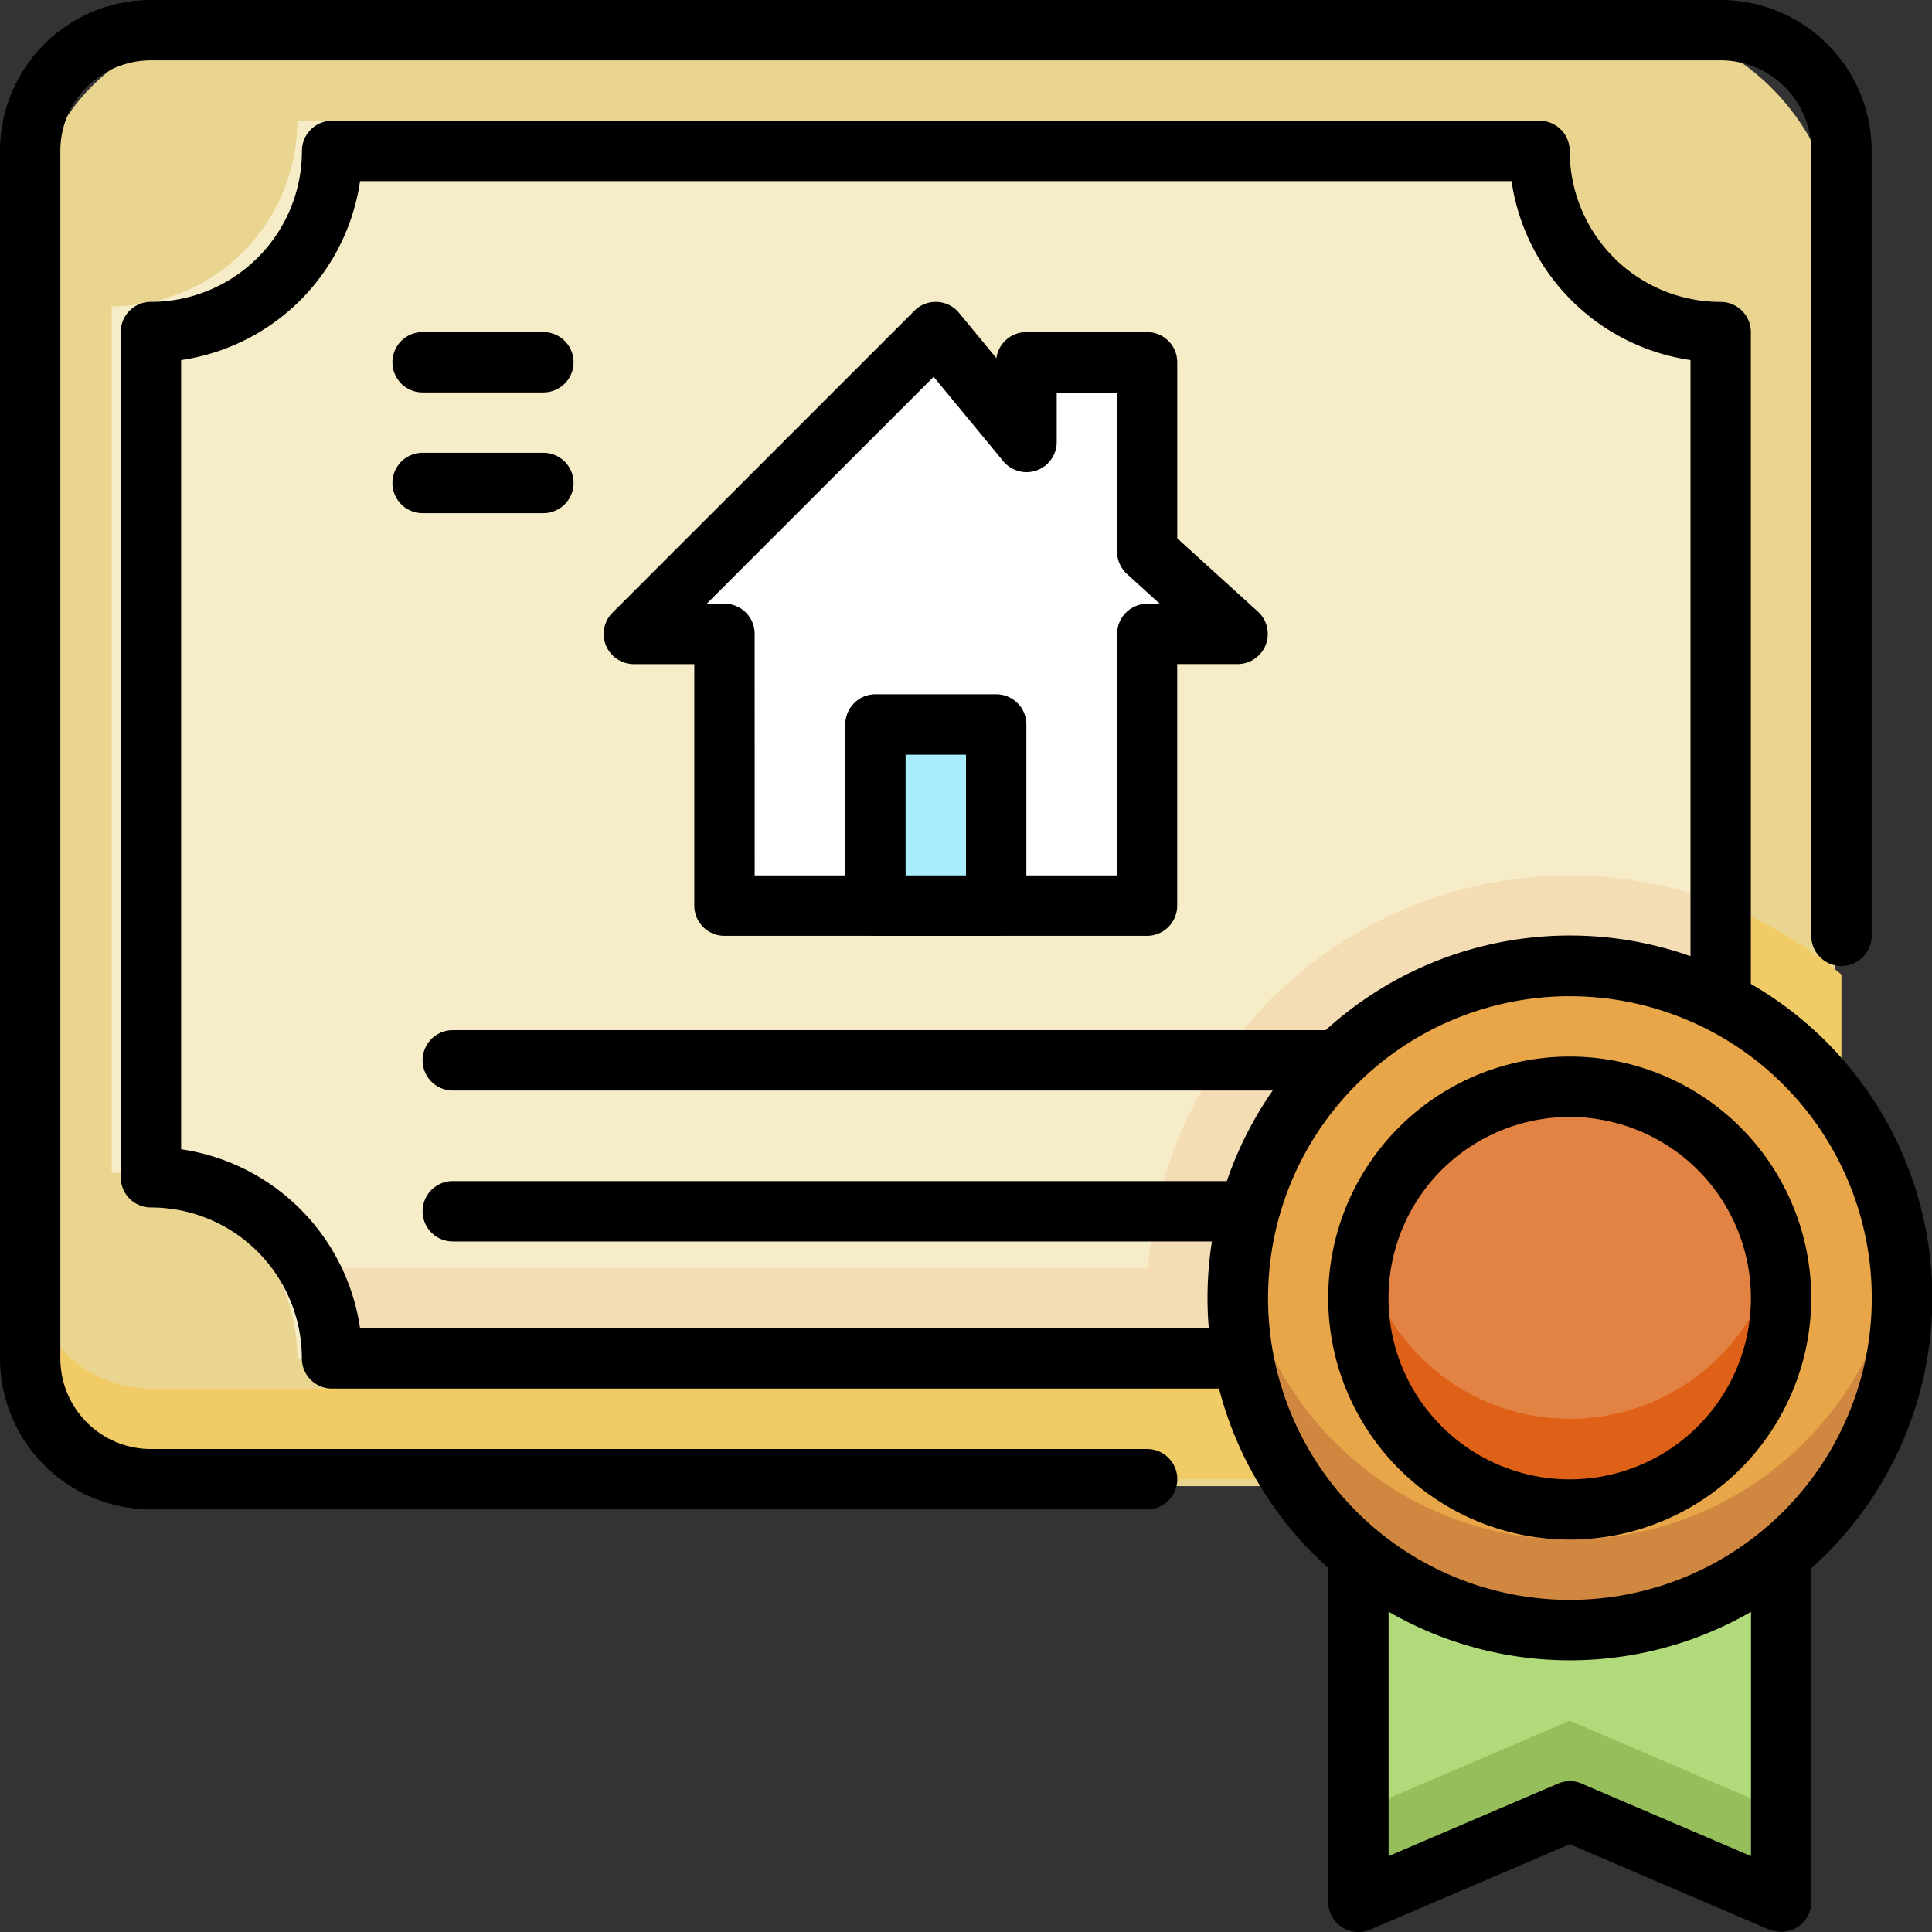 <svg id="_11._Certificate" data-name="11. Certificate" xmlns="http://www.w3.org/2000/svg" width="49.046" height="49.046" viewBox="0 0 49.046 49.046">
  <rect x="0" y="0" width="49.046" height="49.046" fill="#333333" stroke="none"/>
  <rect id="Rectangle_16264" data-name="Rectangle 16264" width="45.713" height="37.006" rx="5" transform="translate(0.871 0.722)" fill="#ead590"/>
  <path id="Path_96819" data-name="Path 96819" d="M321.688,234.639v9.744a3.065,3.065,0,0,1-3.065,3.065H305.1a10.729,10.729,0,0,1,16.589-12.809Z" transform="translate(-274.941 -209.898)" fill="#f1cb66"/>
  <path id="Path_96820" data-name="Path 96820" d="M50.915,339.065H11.065A3.065,3.065,0,0,1,8,336v2.3a3.065,3.065,0,0,0,3.065,3.065h39.85a3.065,3.065,0,0,0,3.065-3.065V336A3.065,3.065,0,0,1,50.915,339.065Z" transform="translate(-7.234 -303.814)" fill="#f1cb66"/>
  <path id="Path_96821" data-name="Path 96821" d="M43.682,38.317H33.719a.766.766,0,0,1,0-1.533h9.962a2.3,2.3,0,0,0,2.3-2.3V29.121a.766.766,0,0,1,1.533,0v5.364a3.832,3.832,0,0,1-3.832,3.832Zm-14.561,0H3.832A3.832,3.832,0,0,1,0,34.485V3.832A3.832,3.832,0,0,1,3.832,0h39.85a3.832,3.832,0,0,1,3.832,3.832V23.757a.766.766,0,0,1-1.533,0V3.832a2.3,2.3,0,0,0-2.3-2.3H3.832a2.3,2.3,0,0,0-2.3,2.3V34.485a2.3,2.3,0,0,0,2.3,2.3H29.121a.766.766,0,1,1,0,1.533Z"/>
  <path id="Path_96822" data-name="Path 96822" d="M80.846,44.713V66.707a4.713,4.713,0,0,0-4.713,4.713H44.713A4.713,4.713,0,0,0,40,66.707V44.713A4.713,4.713,0,0,0,44.713,40h31.42A4.713,4.713,0,0,0,80.846,44.713Z" transform="translate(-37.165 -36.935)" fill="#f6edc8"/>
  <path id="Path_96823" data-name="Path 96823" d="M318.534,232.708v6.956a4.6,4.6,0,0,0-4.6,4.6h-9.852a10.728,10.728,0,0,1,14.45-11.554Z" transform="translate(-274.852 -209.776)" fill="#f4dcb5"/>
  <path id="Path_96824" data-name="Path 96824" d="M113.464,336a4.572,4.572,0,0,0-.615,2.3H82.195a4.572,4.572,0,0,0-.615-2.3Z" transform="translate(-73.765 -303.814)" fill="#f4dcb5"/>
  <path id="Path_96825" data-name="Path 96825" d="M68.018,64.186H37.364a.766.766,0,0,1-.766-.766,3.832,3.832,0,0,0-3.832-3.832A.766.766,0,0,1,32,58.822V37.364a.766.766,0,0,1,.766-.766A3.832,3.832,0,0,0,36.6,32.766.766.766,0,0,1,37.364,32H68.018a.766.766,0,0,1,.766.766A3.832,3.832,0,0,0,72.616,36.6a.766.766,0,0,1,.766.766V58.822a.766.766,0,0,1-.766.766,3.832,3.832,0,0,0-3.832,3.832A.766.766,0,0,1,68.018,64.186ZM38.076,62.654h29.23A5.377,5.377,0,0,1,71.85,58.11V38.076a5.377,5.377,0,0,1-4.543-4.543H38.076a5.377,5.377,0,0,1-4.543,4.543V58.11A5.377,5.377,0,0,1,38.076,62.654Z" transform="translate(-28.935 -28.935)"/>
  <path id="Path_96826" data-name="Path 96826" d="M137.289,274.533H112.766a.766.766,0,1,1,0-1.533h24.523a.766.766,0,0,1,0,1.533Zm0,3.832H112.766a.766.766,0,0,1,0-1.533h24.523a.766.766,0,0,1,0,1.533Z" transform="translate(-101.271 -246.849)"/>
  <path id="Path_96827" data-name="Path 96827" d="M183.327,95.663h-2.3v6.9H170.3v-6.9H168L175.663,88l2.3,2.787v-2.02h3.065v4.807Z" transform="translate(-151.907 -79.57)" fill="#fff"/>
  <path id="Path_96828" data-name="Path 96828" d="M173.788,96.091H163.059a.766.766,0,0,1-.766-.766V89.194H160.76a.766.766,0,0,1-.542-1.309l7.663-7.663a.766.766,0,0,1,1.133.055l.948,1.15a.766.766,0,0,1,.76-.662h3.065a.766.766,0,0,1,.766.766V86L176.6,87.86a.766.766,0,0,1-.515,1.333h-1.533v6.131A.766.766,0,0,1,173.788,96.091Zm-9.962-1.533h9.2V88.428a.766.766,0,0,1,.766-.766h.317l-.832-.757a.766.766,0,0,1-.251-.567V82.3h-1.533v1.254a.766.766,0,0,1-1.357.488L168.369,81.9l-5.759,5.759h.449a.766.766,0,0,1,.766.766Z" transform="translate(-144.667 -72.334)"/>
  <rect id="Rectangle_16265" data-name="Rectangle 16265" width="3.048" height="4.354" transform="translate(22.203 18.572)" fill="#a8edfd"/>
  <path id="Path_96829" data-name="Path 96829" d="M227.832,190.131h-3.065a.766.766,0,0,1-.766-.766v-4.6a.766.766,0,0,1,.766-.766h3.065a.766.766,0,0,1,.766.766v4.6A.766.766,0,0,1,227.832,190.131Zm-2.3-1.533h1.533v-3.065h-1.533Z" transform="translate(-202.542 -166.374)"/>
  <path id="Path_96830" data-name="Path 96830" d="M370.729,344v15.327l-5.364-2.3-5.364,2.3V344Z" transform="translate(-325.515 -311.047)" fill="#b1da7a"/>
  <path id="Path_96831" data-name="Path 96831" d="M360,458.3v2.3l5.364-2.3,5.364,2.3v-2.3l-5.364-2.3Z" transform="translate(-325.515 -412.318)" fill="#96bf5b"/>
  <path id="Path_96832" data-name="Path 96832" d="M363.193,352.8l-5.063-2.17-5.063,2.17a.766.766,0,0,1-1.068-.7V336.766a.766.766,0,0,1,.766-.766H363.5a.766.766,0,0,1,.766.766v15.327a.766.766,0,0,1-1.068.7Zm-4.761-3.707,4.3,1.841v-13.4h-9.2v13.4l4.3-1.841A.759.759,0,0,1,358.432,349.09Z" transform="translate(-318.281 -303.814)"/>
  <ellipse id="Ellipse_2611" data-name="Ellipse 2611" cx="8.49" cy="8.272" rx="8.49" ry="8.272" transform="translate(31.346 24.667)" fill="#e9a648"/>
  <path id="Path_96833" data-name="Path 96833" d="M336.427,339.278a8.43,8.43,0,0,1-8.351-7.28,8.43,8.43,0,1,0,16.7,0A8.43,8.43,0,0,1,336.427,339.278Z" transform="translate(-296.578 -300.195)" fill="#d08840"/>
  <path id="Path_96834" data-name="Path 96834" d="M329.2,266.392a9.2,9.2,0,1,1,9.2-9.2A9.2,9.2,0,0,1,329.2,266.392Zm0-16.86a7.663,7.663,0,1,0,7.663,7.663A7.663,7.663,0,0,0,329.2,249.533Z" transform="translate(-289.346 -224.243)"/>
  <ellipse id="Ellipse_2612" data-name="Ellipse 2612" cx="5.442" cy="5.224" rx="5.442" ry="5.224" transform="translate(34.393 27.714)" fill="#e38343"/>
  <path id="Path_96835" data-name="Path 96835" d="M365.362,336.214a5.364,5.364,0,0,1-5.24-4.215,5.364,5.364,0,1,0,10.48,0A5.364,5.364,0,0,1,365.362,336.214Z" transform="translate(-325.512 -300.196)" fill="#df6117"/>
  <path id="Path_96836" data-name="Path 96836" d="M133.887,118.654a6.131,6.131,0,1,1,6.131-6.131A6.131,6.131,0,0,1,133.887,118.654Zm0-10.729a4.6,4.6,0,1,0,4.6,4.6A4.6,4.6,0,0,0,133.887,107.925ZM107.832,89.533h-3.065a.766.766,0,1,1,0-1.533h3.065a.766.766,0,0,1,0,1.533Zm0,3.065h-3.065a.766.766,0,1,1,0-1.533h3.065a.766.766,0,0,1,0,1.533Z" transform="translate(-94.038 -79.57)"/>
</svg>
